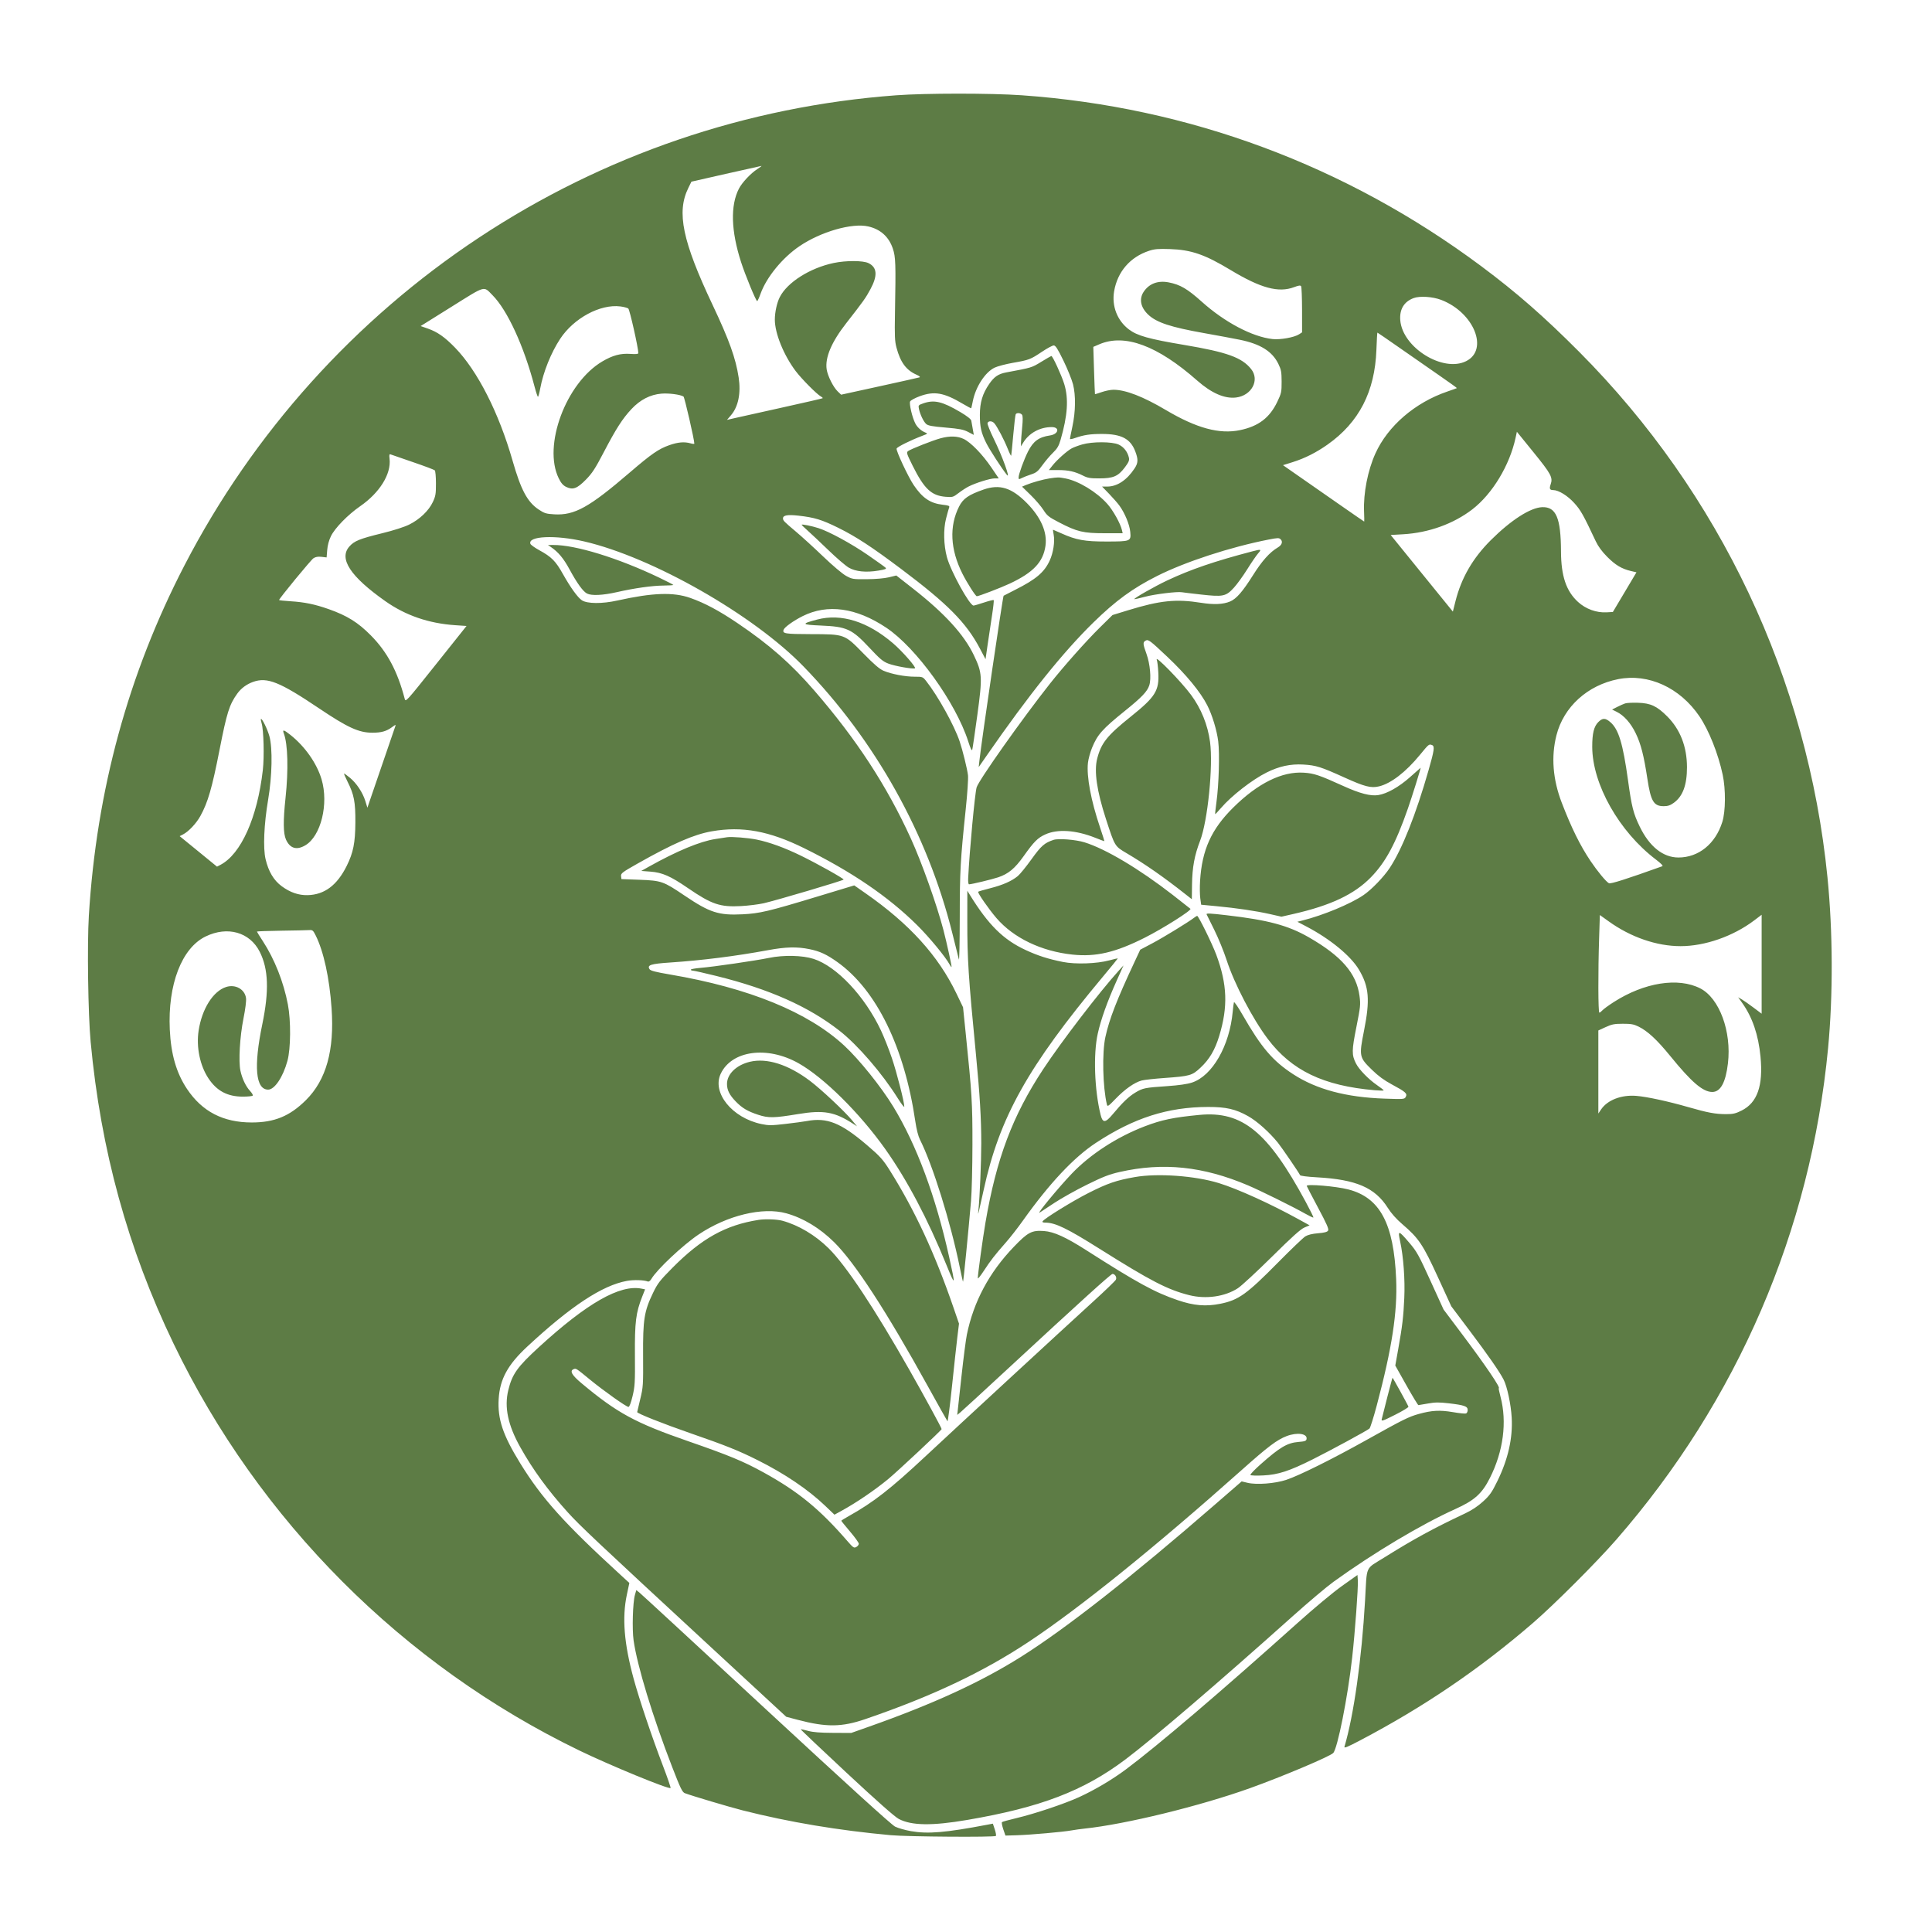 <svg xmlns="http://www.w3.org/2000/svg" xmlns:xlink="http://www.w3.org/1999/xlink" width="500" zoomAndPan="magnify" viewBox="0 0 375 375" height="500" preserveAspectRatio="xMidYMid meet" version="1.0"><path fill="#5d7c45" d="M 173.938 18.496 C 144.938 20.645 117.172 30.113 93 46.102 C 68.848 62.074 49.113 84.031 35.812 109.727 C 24.902 130.801 18.734 153.391 17.246 177.723 C 16.902 183.344 17.094 196.852 17.594 202.215 C 19.547 223.211 24.824 242.395 33.711 260.844 C 50.258 295.184 78.215 323.207 112.469 339.781 C 118.48 342.691 129.848 347.363 130.156 347.051 C 130.227 346.984 129.551 345.023 128.66 342.695 C 126.52 337.098 124.098 329.895 122.988 325.836 C 121.129 319.008 120.723 313.988 121.672 309.531 L 122.156 307.25 L 120.375 305.617 C 109.496 295.648 105.199 290.867 100.984 284.035 C 97.605 278.559 96.555 275.43 96.793 271.547 C 97.023 267.688 98.555 264.887 102.355 261.359 C 110.805 253.508 116.906 249.488 121.684 248.621 C 123 248.383 124.957 248.438 125.738 248.738 C 125.938 248.816 126.207 248.617 126.441 248.223 C 127.527 246.387 132.543 241.672 135.59 239.621 C 141.121 235.902 148.031 234.23 152.621 235.504 C 155.895 236.41 159.125 238.359 161.914 241.117 C 165.918 245.078 172.027 254.465 180.082 269.043 C 182.102 272.695 183.82 275.766 183.902 275.863 C 183.984 275.961 184.379 272.902 184.781 269.07 C 185.18 265.238 185.652 260.934 185.824 259.508 L 186.141 256.914 L 185.047 253.734 C 181.449 243.277 177.59 234.965 172.75 227.234 C 171.395 225.066 170.812 224.422 168.242 222.23 C 163.188 217.918 160.504 216.852 156.586 217.598 C 155.969 217.711 154.098 217.965 152.422 218.156 C 149.723 218.469 149.191 218.469 147.789 218.176 C 142.098 216.984 138.148 212.094 139.895 208.406 C 142.031 203.895 148.902 202.961 154.965 206.359 C 159.863 209.102 166.863 216.027 171.836 223.043 C 176.09 229.051 180.078 236.605 183.723 245.574 C 185.445 249.809 185.492 249.66 184.23 243.98 C 181.609 232.188 177.918 222.254 173.406 214.832 C 171.055 210.973 166.801 205.672 163.887 202.969 C 156.852 196.449 145.332 191.746 130.039 189.148 C 127.242 188.672 126.27 188.422 126.082 188.125 C 125.566 187.309 126.277 187.078 130.113 186.82 C 136.301 186.406 142.734 185.594 149.016 184.438 C 152.535 183.785 154.695 183.734 157.137 184.234 C 159.156 184.648 160.457 185.254 162.547 186.746 C 170.121 192.148 175.555 203.266 177.668 217.691 C 177.891 219.207 178.234 220.551 178.562 221.199 C 181.031 226.086 184.512 237.238 186.285 245.941 C 186.594 247.461 186.879 248.742 186.922 248.781 C 186.996 248.855 187.973 238.977 188.473 233.121 C 188.621 231.375 188.746 226.434 188.75 222.141 C 188.762 214.102 188.648 212.262 187.426 200.391 L 186.926 195.508 L 185.645 192.84 C 182.105 185.484 176.52 179.324 167.996 173.383 L 165.809 171.855 L 158.637 174.027 C 149.145 176.902 147.477 177.297 144.129 177.465 C 139.492 177.699 137.773 177.145 132.848 173.816 C 128.75 171.051 128.395 170.926 124.129 170.762 L 120.621 170.633 L 120.551 170.051 C 120.492 169.52 120.766 169.309 123.723 167.637 C 130.668 163.711 134.691 161.961 138.168 161.355 C 144.055 160.328 149.281 161.281 156.055 164.621 C 165.309 169.188 172.406 174.02 178.016 179.574 C 180.355 181.891 183.559 185.773 184.336 187.234 C 184.492 187.527 184.652 187.73 184.695 187.688 C 184.777 187.605 183.754 182.953 183.121 180.52 C 181.848 175.637 178.895 167.34 176.777 162.707 C 172.102 152.473 166.25 143.512 158.082 134.066 C 153.555 128.832 149.34 125.129 143.148 120.949 C 139.559 118.523 136.777 117.039 133.977 116.055 C 130.691 114.898 126.66 115.043 119.828 116.562 C 116.875 117.219 113.988 117.199 112.945 116.516 C 112.137 115.984 110.742 114.055 109.266 111.426 C 107.848 108.895 107.062 108.102 104.68 106.797 C 103.809 106.32 103.035 105.766 102.957 105.566 C 102.371 104.039 107.805 103.793 113.398 105.094 C 126.664 108.176 146.242 119.336 155.957 129.352 C 169.898 143.727 180.035 161.875 184.824 181.047 C 185.445 183.535 186.027 185.863 186.117 186.219 C 186.207 186.574 186.281 182.906 186.289 178.07 C 186.297 169.047 186.41 166.961 187.438 157.16 C 187.77 154.004 187.961 151.125 187.887 150.48 C 187.738 149.234 186.859 145.672 186.27 143.91 C 185.23 140.812 182.062 135.094 179.777 132.199 C 179.117 131.363 179.082 131.348 177.531 131.348 C 175.688 131.348 173.016 130.84 171.5 130.195 C 170.719 129.867 169.664 128.961 167.602 126.855 C 163.879 123.055 164.016 123.105 157.359 123.086 C 152.359 123.074 151.812 122.984 152.105 122.219 C 152.301 121.711 154.043 120.469 155.77 119.602 C 160.613 117.168 166.195 117.938 172.035 121.844 C 177.844 125.723 185.535 136.402 187.934 143.914 C 188.391 145.336 188.625 145.816 188.719 145.5 C 188.789 145.25 189.234 142.219 189.703 138.762 C 190.711 131.352 190.668 130.625 189.023 127.172 C 187.109 123.16 183.344 119.039 177.184 114.219 L 173.973 111.703 L 172.539 112.051 C 171.684 112.262 169.973 112.41 168.277 112.422 C 165.539 112.445 165.41 112.422 164.211 111.766 C 163.508 111.379 161.609 109.773 159.793 108.031 C 158.039 106.348 155.641 104.16 154.461 103.168 C 152.176 101.242 151.984 101.051 151.98 100.621 C 151.973 100.008 152.855 99.852 154.984 100.09 C 158.109 100.441 159.496 100.863 162.734 102.461 C 166.137 104.141 169.23 106.164 174.957 110.469 C 183.941 117.215 187.547 120.859 190.191 125.863 L 191.293 127.953 L 191.691 125.18 C 191.91 123.656 192.293 121.098 192.543 119.5 C 192.793 117.902 192.941 116.543 192.879 116.477 C 192.812 116.414 191.965 116.625 190.988 116.949 C 190.016 117.273 189.105 117.539 188.965 117.539 C 188.195 117.539 184.539 110.891 183.797 108.145 C 183.16 105.785 183.09 102.758 183.625 100.668 C 183.879 99.676 184.152 98.695 184.234 98.496 C 184.355 98.191 184.141 98.102 182.969 97.969 C 180.562 97.695 179.035 96.66 177.34 94.141 C 176.258 92.527 173.883 87.449 174.031 87.062 C 174.156 86.738 176.758 85.445 179.016 84.59 C 180.117 84.172 180.125 84.16 179.547 83.926 C 178.781 83.613 178.043 82.934 177.66 82.191 C 177.066 81.047 176.43 78.336 176.656 77.918 C 176.773 77.699 177.59 77.254 178.473 76.926 C 181.328 75.867 183.199 76.191 186.863 78.367 C 187.742 78.891 188.488 79.281 188.516 79.238 C 188.543 79.195 188.684 78.566 188.828 77.844 C 189.383 75.07 191.219 72.246 193.047 71.363 C 193.613 71.09 195.227 70.664 196.629 70.418 C 199.75 69.875 200.008 69.777 202.27 68.262 C 203.266 67.594 204.281 67.051 204.531 67.051 C 204.883 67.051 205.293 67.691 206.418 70.008 C 207.211 71.633 208.043 73.699 208.273 74.594 C 208.82 76.758 208.777 79.863 208.156 82.766 C 207.891 84 207.676 85.09 207.676 85.188 C 207.676 85.289 208.105 85.215 208.637 85.027 C 210.375 84.414 211.605 84.227 213.914 84.23 C 217.664 84.234 219.426 85.16 220.359 87.621 C 220.953 89.18 220.922 89.863 220.207 90.941 C 218.711 93.199 216.844 94.438 214.926 94.441 L 213.914 94.445 L 215.281 95.859 C 216.031 96.637 216.926 97.656 217.266 98.125 C 218.328 99.578 219.254 101.828 219.383 103.25 C 219.551 105.07 219.461 105.105 214.746 105.109 C 210.531 105.113 208.867 104.809 206.012 103.523 C 205.16 103.137 204.434 102.82 204.398 102.82 C 204.363 102.82 204.418 103.266 204.52 103.809 C 204.77 105.137 204.438 107.305 203.754 108.789 C 202.707 111.078 201.074 112.461 197.031 114.488 C 195.852 115.078 194.848 115.594 194.801 115.633 C 194.641 115.766 190.57 143.477 190.117 147.539 L 189.965 148.895 L 191.535 146.633 C 199.699 134.855 206.293 126.633 212.238 120.812 C 216.555 116.59 219.855 114.18 224.602 111.793 C 230.082 109.035 238.816 106.184 246.234 104.73 C 248.031 104.379 248.266 104.375 248.578 104.688 C 249.043 105.152 248.809 105.805 248.004 106.277 C 246.449 107.195 244.961 108.859 243.215 111.633 C 241.184 114.855 239.977 116.242 238.746 116.754 C 237.406 117.316 235.598 117.395 233.117 117 C 228.281 116.227 225.18 116.543 218.996 118.441 L 215.938 119.379 L 213.484 121.797 C 210.816 124.43 206.488 129.297 203.789 132.707 C 198.375 139.555 189.926 151.508 189.559 152.84 C 189.207 154.133 188.184 165.133 187.922 170.461 C 187.887 171.145 187.961 171.648 188.09 171.645 C 188.633 171.633 192.512 170.699 193.75 170.285 C 195.73 169.617 196.977 168.582 198.68 166.191 C 200.699 163.352 201.41 162.637 202.883 161.965 C 205.258 160.875 208.809 161.109 212.57 162.605 C 213.496 162.973 214.293 163.273 214.34 163.273 C 214.387 163.273 214.023 162.09 213.531 160.641 C 211.762 155.438 210.871 150.695 211.172 148.043 C 211.254 147.324 211.609 146.02 211.965 145.148 C 213.008 142.59 213.953 141.523 218.324 137.996 C 221.605 135.352 222.68 134.23 223.07 133.039 C 223.496 131.762 223.234 128.852 222.527 126.906 C 221.82 124.977 221.801 124.645 222.379 124.336 C 222.887 124.066 223.223 124.316 226.578 127.484 C 230.23 130.93 232.996 134.289 234.328 136.898 C 235.289 138.773 236.188 141.734 236.457 143.902 C 236.754 146.293 236.578 152.289 236.113 155.688 C 235.945 156.934 235.832 157.984 235.863 158.02 C 235.895 158.059 236.402 157.523 236.992 156.836 C 239 154.484 243.066 151.32 245.867 149.934 C 248.293 148.727 250.488 148.254 252.957 148.398 C 255.438 148.543 256.375 148.84 260.957 150.914 C 264.895 152.699 266.105 153.008 267.672 152.633 C 269.988 152.078 272.871 149.855 275.613 146.512 C 277.34 144.41 277.363 144.391 277.953 144.617 C 278.504 144.828 278.398 145.605 277.289 149.477 C 274.812 158.133 272.156 164.816 269.738 168.477 C 268.578 170.23 266.215 172.68 264.648 173.742 C 262.113 175.465 256.84 177.656 252.785 178.672 L 251.82 178.914 L 253.578 179.836 C 258.184 182.25 262.18 185.535 263.77 188.211 C 265.738 191.527 265.949 194.059 264.754 200.062 C 263.77 205.016 263.816 205.234 266.293 207.648 C 267.523 208.852 268.652 209.68 270.141 210.48 C 272.828 211.922 273.203 212.254 272.859 212.895 C 272.605 213.363 272.512 213.375 268.723 213.242 C 261.27 212.984 255.52 211.445 250.996 208.5 C 247.027 205.918 244.82 203.324 241.191 196.996 C 240.32 195.473 239.562 194.367 239.508 194.543 C 239.453 194.715 239.348 195.52 239.273 196.328 C 238.672 202.984 235.32 208.824 231.363 210.125 C 230.449 210.426 228.812 210.66 226.578 210.816 C 222.172 211.117 221.828 211.188 220.352 212.078 C 219.074 212.848 217.863 214.012 215.941 216.32 C 214.547 217.988 214.023 218.004 213.625 216.379 C 212.43 211.539 212.188 204.602 213.074 200.629 C 213.695 197.844 214.914 194.43 216.754 190.328 L 218.074 187.387 L 217.148 188.406 C 213.398 192.547 206.016 202.18 202.48 207.539 C 196.527 216.57 193.406 224.863 191.277 237.309 C 190.742 240.441 189.789 247.363 189.789 248.109 C 189.789 248.301 190.312 247.656 190.953 246.676 C 192.273 244.652 193.109 243.578 195.242 241.156 C 196.066 240.223 197.539 238.34 198.512 236.969 C 203.672 229.715 208.395 224.68 212.676 221.855 C 220.051 216.988 226.66 214.871 234.504 214.859 C 237.977 214.852 239.824 215.277 242.246 216.637 C 243.984 217.613 246.34 219.711 248.039 221.801 C 248.746 222.668 252.227 227.762 252.336 228.09 C 252.387 228.238 253.66 228.406 255.621 228.516 C 263.223 228.938 266.883 230.516 269.367 234.441 C 270.055 235.527 271.02 236.609 272.195 237.617 C 275.375 240.34 276.191 241.555 279.094 247.887 L 281.695 253.555 L 285.168 258.168 C 288.855 263.066 291.074 266.254 291.859 267.801 C 292.539 269.133 293.273 272.582 293.418 275.141 C 293.648 279.133 292.723 283.234 290.629 287.504 C 289.566 289.676 289.172 290.238 287.871 291.43 C 286.859 292.355 285.715 293.117 284.43 293.727 C 278.266 296.629 274.359 298.758 268.648 302.332 C 264.898 304.676 265.355 303.645 264.957 310.664 C 264.312 321.992 262.773 332.906 260.957 339.051 C 260.859 339.375 261.57 339.086 263.969 337.824 C 276.391 331.297 287.18 323.969 297.559 315.004 C 301.715 311.41 309.938 303.188 313.746 298.816 C 337.254 271.828 351.449 238.871 354.828 203.461 C 355.809 193.172 355.766 180.859 354.711 170.293 C 350.863 131.738 333.855 95.75 306.5 68.273 C 299.688 61.434 294.336 56.754 287.484 51.648 C 261.262 32.121 230.766 20.781 198.332 18.492 C 192.352 18.07 179.645 18.074 173.938 18.496 M 140.883 33.746 L 134.203 35.262 L 133.598 36.496 C 131.289 41.188 132.457 46.805 138.34 59.238 C 141.535 65.996 142.809 69.547 143.375 73.277 C 143.836 76.309 143.301 78.938 141.895 80.582 L 141.109 81.5 L 142.41 81.199 C 143.129 81.035 147.281 80.109 151.637 79.145 C 155.996 78.18 159.613 77.352 159.672 77.297 C 159.734 77.246 159.582 77.094 159.332 76.957 C 158.539 76.52 155.594 73.551 154.445 72.031 C 152.117 68.945 150.395 64.699 150.395 62.043 C 150.395 60.609 150.797 58.77 151.348 57.68 C 152.801 54.809 157.184 52.027 161.793 51.051 C 164.199 50.543 167.5 50.551 168.57 51.07 C 170.258 51.891 170.379 53.488 168.957 56.121 C 168.031 57.844 167.613 58.43 164.25 62.738 C 161.387 66.398 160.113 69.41 160.457 71.699 C 160.648 72.969 161.738 75.148 162.594 75.969 L 163.262 76.609 L 170.695 74.984 C 174.781 74.09 178.277 73.309 178.461 73.25 C 178.676 73.176 178.469 72.988 177.883 72.727 C 175.879 71.832 174.781 70.344 174.012 67.492 C 173.676 66.242 173.633 65.258 173.715 60.711 C 173.887 51.09 173.848 49.898 173.297 48.25 C 172.531 45.965 170.906 44.496 168.535 43.953 C 165.391 43.227 159.32 44.973 155.172 47.789 C 151.871 50.027 148.777 53.809 147.633 56.992 C 147.348 57.793 147.047 58.445 146.965 58.445 C 146.734 58.445 144.648 53.387 143.832 50.848 C 141.891 44.816 141.746 39.902 143.414 36.637 C 144.012 35.457 145.727 33.629 146.984 32.828 C 147.539 32.473 147.895 32.195 147.777 32.207 C 147.66 32.219 144.559 32.914 140.883 33.746 M 223.023 48.684 C 219.348 49.895 216.891 52.75 216.246 56.559 C 215.766 59.414 216.855 62.219 219.109 63.934 C 220.727 65.164 222.98 65.797 229.797 66.941 C 238.168 68.348 241.047 69.383 242.844 71.633 C 244.555 73.773 242.941 76.797 239.898 77.16 C 237.688 77.418 235.141 76.305 232.379 73.871 C 224.668 67.07 218.301 64.711 213.383 66.824 L 212.211 67.328 L 212.352 71.887 C 212.43 74.395 212.512 76.469 212.531 76.5 C 212.555 76.527 213.148 76.352 213.855 76.102 C 214.559 75.855 215.578 75.652 216.121 75.652 C 218.473 75.652 221.883 76.973 226.312 79.598 C 232.262 83.121 236.707 84.324 240.691 83.488 C 244.281 82.738 246.441 81.094 247.93 77.973 C 248.715 76.328 248.766 76.09 248.762 74.07 C 248.754 72.191 248.676 71.754 248.133 70.637 C 246.945 68.195 244.641 66.758 240.617 65.941 C 239.371 65.688 236.262 65.109 233.711 64.656 C 227.223 63.504 224.496 62.602 222.879 61.082 C 221.379 59.668 221.055 58.02 222 56.617 C 223.059 55.043 224.754 54.41 226.836 54.809 C 229.066 55.238 230.473 56.059 233.25 58.551 C 237.703 62.547 243.066 65.379 247.004 65.812 C 248.504 65.977 251.234 65.488 252.148 64.887 L 252.73 64.508 L 252.727 60.176 C 252.723 57.793 252.641 55.719 252.547 55.562 C 252.41 55.352 252.094 55.391 251.188 55.734 C 248.188 56.871 244.723 55.945 238.918 52.445 C 233.82 49.375 231.242 48.484 227.031 48.344 C 224.809 48.273 224.082 48.332 223.023 48.684 M 87.66 59.531 L 81.645 63.289 L 83.043 63.777 C 84.91 64.43 86.32 65.418 88.328 67.484 C 92.68 71.965 96.824 80.105 99.484 89.398 C 101.113 95.102 102.367 97.445 104.57 98.906 C 105.668 99.637 106.008 99.738 107.59 99.832 C 111.52 100.059 114.348 98.492 122.254 91.699 C 126.473 88.078 127.828 87.141 129.926 86.402 C 131.586 85.816 132.84 85.711 134.035 86.051 C 134.441 86.168 134.77 86.195 134.77 86.109 C 134.766 85.32 132.875 77.102 132.668 76.969 C 132.047 76.578 129.805 76.285 128.371 76.406 C 126.211 76.586 124.262 77.59 122.578 79.387 C 120.82 81.266 119.594 83.176 117.195 87.766 C 115.523 90.969 114.938 91.863 113.715 93.105 C 112.004 94.844 111.188 95.141 109.887 94.504 C 109.293 94.215 108.906 93.77 108.457 92.859 C 105.32 86.512 109.859 74.312 116.906 70.156 C 118.918 68.969 120.457 68.555 122.359 68.691 C 123.41 68.766 123.902 68.719 123.902 68.547 C 123.906 67.562 122.227 60.098 121.953 59.887 C 121.77 59.746 121.074 59.559 120.406 59.477 C 116.504 58.988 111.379 61.75 108.734 65.758 C 106.953 68.461 105.449 72.207 104.855 75.406 C 104.695 76.289 104.496 77.012 104.418 77.012 C 104.34 77.012 104.039 76.121 103.754 75.031 C 101.688 67.164 98.48 60.191 95.59 57.289 C 93.805 55.488 94.395 55.324 87.66 59.531 M 274.383 57.859 C 272.512 58.555 271.617 60.051 271.793 62.18 C 272.234 67.473 280.078 72.344 284.566 70.105 C 289.031 67.883 286.086 60.637 279.727 58.207 C 278.086 57.578 275.57 57.414 274.383 57.859 M 267.16 67.898 C 266.863 76.016 263.789 81.977 257.68 86.289 C 255.488 87.84 253.277 88.949 250.934 89.691 L 249.027 90.289 L 252.406 92.645 C 254.266 93.938 257.801 96.398 260.262 98.117 C 262.727 99.832 264.762 101.238 264.793 101.238 C 264.82 101.238 264.805 100.348 264.762 99.262 C 264.613 95.73 265.488 91.277 266.965 88.02 C 269.383 82.68 274.66 78.137 280.918 76 C 281.914 75.66 282.754 75.355 282.785 75.328 C 282.816 75.301 281.238 74.168 279.277 72.812 C 276.703 71.031 274.133 69.246 271.57 67.453 C 269.293 65.863 267.395 64.559 267.355 64.559 C 267.312 64.559 267.227 66.062 267.16 67.898 M 202.098 70.234 C 200.23 71.375 200.293 71.355 195.328 72.281 C 193.77 72.574 192.98 73.109 191.992 74.543 C 190.711 76.406 190.195 78.113 190.191 80.52 C 190.188 82.836 190.449 84.012 191.41 85.953 C 192.059 87.262 194.484 91.008 195.445 92.18 C 196.203 93.109 194.512 88.453 192.914 85.223 C 192.164 83.699 191.605 82.301 191.68 82.109 C 191.855 81.648 192.582 81.676 193.004 82.164 C 193.559 82.801 194.91 85.375 195.586 87.074 C 195.93 87.941 196.238 88.551 196.273 88.434 C 196.309 88.316 196.488 86.512 196.672 84.422 C 196.859 82.336 197.074 80.527 197.148 80.402 C 197.348 80.082 198.066 80.129 198.359 80.484 C 198.543 80.703 198.551 81.426 198.395 83.031 C 198.273 84.266 198.176 85.582 198.172 85.953 L 198.168 86.633 L 198.594 85.934 C 199.742 84.047 201.84 82.898 204.129 82.898 C 205.762 82.898 205.48 84.27 203.801 84.52 C 201.625 84.844 200.555 85.629 199.531 87.652 C 198.754 89.191 197.711 92.055 197.711 92.652 C 197.711 93.062 197.758 93.074 198.336 92.785 C 198.676 92.609 199.488 92.297 200.137 92.082 C 201.148 91.754 201.457 91.5 202.324 90.297 C 202.879 89.527 203.801 88.441 204.375 87.883 C 205.207 87.078 205.512 86.562 205.852 85.391 C 207.23 80.641 207.445 77.391 206.566 74.531 C 206.051 72.855 204.312 69.078 204.066 69.098 C 203.996 69.105 203.109 69.617 202.098 70.234 M 179.191 78.297 C 178.262 78.625 178.223 78.676 178.363 79.355 C 178.594 80.453 179.258 81.836 179.773 82.297 C 180.145 82.621 180.938 82.77 183.527 82.988 C 186.25 83.223 187 83.367 187.914 83.84 L 189.016 84.414 L 188.812 83.258 L 188.527 81.652 C 188.477 81.359 187.727 80.77 186.414 79.992 C 182.91 77.918 181.316 77.547 179.191 78.297 M 294.176 84.965 C 293.027 90.316 289.672 95.867 285.773 98.871 C 282.117 101.68 277.316 103.41 272.367 103.699 L 269.93 103.84 L 275.965 111.277 L 282 118.711 L 282.508 116.695 C 283.66 112.141 285.863 108.34 289.375 104.836 C 293.289 100.938 297.074 98.512 299.355 98.441 C 302.039 98.359 302.961 100.535 302.988 107.012 C 303.008 111.809 303.992 114.734 306.297 116.84 C 307.797 118.211 309.875 118.965 311.844 118.852 L 313.055 118.785 L 315.348 114.934 L 317.637 111.086 L 316.555 110.832 C 314.762 110.406 313.555 109.684 311.961 108.082 C 310.953 107.07 310.211 106.066 309.75 105.086 C 307.301 99.883 306.816 99.02 305.562 97.637 C 304.254 96.195 302.527 95.133 301.477 95.125 C 300.805 95.125 300.688 94.855 300.98 94.012 C 301.441 92.688 301.086 92.02 297.684 87.824 L 294.426 83.809 Z M 182.562 85.07 C 181.078 85.469 176.812 87.148 176.266 87.551 C 175.902 87.816 175.969 88.031 177.148 90.406 C 179.379 94.879 180.781 96.203 183.531 96.426 C 184.902 96.535 185 96.508 186.047 95.707 C 186.648 95.246 187.523 94.676 187.992 94.438 C 189.367 93.734 192.176 92.859 193.051 92.859 L 193.859 92.859 L 192.445 90.77 C 190.727 88.223 188.449 85.871 187.055 85.203 C 185.848 84.625 184.371 84.582 182.562 85.07 M 210.051 86.27 C 209.305 86.484 208.387 86.828 208.012 87.031 C 207.105 87.52 205.156 89.258 204.289 90.355 L 203.59 91.238 L 205.371 91.238 C 207.375 91.238 208.641 91.523 210.211 92.316 C 211.113 92.777 211.609 92.859 213.383 92.855 C 216.094 92.848 217.02 92.453 218.312 90.742 C 219.082 89.719 219.234 89.363 219.121 88.84 C 218.871 87.703 218.113 86.738 217.121 86.285 C 215.844 85.707 212.023 85.695 210.051 86.27 M 75.617 89.078 C 75.945 92.008 73.695 95.637 69.918 98.25 C 67.531 99.902 65.012 102.48 64.238 104.059 C 63.852 104.852 63.582 105.84 63.512 106.754 L 63.395 108.195 L 62.41 108.082 C 61.719 108.004 61.25 108.086 60.844 108.352 C 60.352 108.672 54.168 116.191 54.168 116.469 C 54.168 116.52 55.164 116.625 56.375 116.703 C 59.086 116.867 61.129 117.289 63.793 118.23 C 67.371 119.492 69.477 120.801 71.961 123.309 C 75.141 126.512 77.148 130.262 78.543 135.594 C 78.734 136.328 78.738 136.324 84.645 128.914 L 90.555 121.5 L 88.32 121.348 C 83.18 120.992 78.727 119.457 74.789 116.684 C 68.016 111.91 65.73 108.445 67.801 106.086 C 68.758 104.996 69.812 104.57 74.188 103.5 C 76.418 102.953 78.445 102.301 79.426 101.82 C 81.453 100.816 83.219 99.133 84.012 97.445 C 84.551 96.297 84.621 95.871 84.617 93.832 C 84.617 92.559 84.516 91.418 84.391 91.293 C 84.266 91.168 82.383 90.457 80.203 89.715 C 78.027 88.973 76.078 88.297 75.875 88.219 C 75.559 88.098 75.52 88.219 75.617 89.078 M 203.711 92.859 C 202.453 93.051 200.309 93.648 199.141 94.137 L 198.375 94.457 L 200.055 96.094 C 200.977 96.992 202.09 98.293 202.527 98.98 C 203.238 100.098 203.559 100.355 205.555 101.391 C 209.062 103.215 210.258 103.5 214.402 103.5 L 217.91 103.5 L 217.766 102.879 C 217.469 101.602 216.039 99.047 214.93 97.805 C 212.844 95.469 209.352 93.352 206.793 92.863 C 205.461 92.613 205.363 92.613 203.711 92.859 M 190.918 95.02 C 188.008 96.031 186.93 96.777 186.156 98.316 C 184.223 102.141 184.441 106.633 186.785 111.312 C 187.695 113.129 189.352 115.727 189.598 115.727 C 189.984 115.727 194.25 114.09 195.996 113.273 C 200.555 111.133 202.48 109.102 202.926 105.945 C 203.301 103.301 202.039 100.406 199.309 97.641 C 196.355 94.656 194.047 93.934 190.918 95.02 M 155.602 101.855 C 155.602 101.914 156.137 102.434 156.789 103.012 C 157.441 103.59 159.25 105.293 160.809 106.797 C 162.363 108.301 164.129 109.816 164.73 110.168 C 166.066 110.953 168.105 111.156 170.527 110.75 C 171.898 110.516 172.125 110.422 171.867 110.172 C 171.699 110.008 170.152 108.902 168.43 107.715 C 165.266 105.531 160.957 103.184 158.883 102.516 C 157.594 102.098 155.602 101.695 155.602 101.855 M 106.922 106.172 C 108.367 107.156 109.383 108.371 110.543 110.512 C 112.008 113.215 113.172 114.82 113.949 115.211 C 114.824 115.656 117.012 115.551 119.719 114.938 C 123.176 114.152 126.574 113.676 128.805 113.656 C 129.844 113.648 130.695 113.594 130.695 113.535 C 130.695 113.48 129.445 112.836 127.922 112.105 C 119.957 108.297 111.68 105.75 107.375 105.781 L 106.355 105.789 Z M 242.992 107.039 C 235.754 108.934 231.074 110.535 226.527 112.68 C 224.109 113.82 220.02 116.148 220.168 116.297 C 220.207 116.336 221.156 116.121 222.273 115.824 C 224.141 115.324 228.531 114.789 229.391 114.953 C 229.586 114.992 231.277 115.191 233.145 115.402 C 237.414 115.879 237.949 115.766 239.508 114.062 C 240.117 113.398 241.273 111.797 242.082 110.508 C 242.887 109.215 243.84 107.824 244.199 107.414 C 244.922 106.59 244.824 106.559 242.992 107.039 M 158.609 120.254 C 155.434 121.086 155.539 121.258 159.336 121.418 C 164.359 121.629 165.352 122.086 168.77 125.742 C 170.805 127.922 171.379 128.402 172.43 128.805 C 173.695 129.289 177.074 129.891 177.586 129.719 C 177.938 129.602 175.156 126.422 173.348 124.871 C 168.395 120.625 163.289 119.027 158.609 120.254 M 224.531 128.066 C 224.633 128.316 224.766 129.398 224.824 130.477 C 225.023 134.062 224.289 135.242 219.465 139.109 C 214.891 142.777 213.738 144.219 212.961 147.258 C 212.336 149.703 212.891 153.52 214.668 158.984 C 216.41 164.332 216.348 164.234 218.707 165.625 C 222.289 167.742 225.809 170.191 229.977 173.473 L 231.332 174.539 L 231.371 171.68 C 231.418 168.348 231.848 166.02 232.938 163.191 C 234.422 159.34 235.496 148.672 234.867 143.996 C 234.426 140.703 233.137 137.516 231.168 134.859 C 229.258 132.281 224.094 126.992 224.531 128.066 M 314.102 131.82 C 308.137 132.992 303.508 137.195 302.105 142.715 C 301.051 146.863 301.398 151.289 303.133 155.801 C 305.004 160.672 306.699 164.109 308.703 167.094 C 310.047 169.094 311.727 171.133 312.285 171.43 C 312.621 171.609 315.625 170.656 322.66 168.133 C 322.855 168.062 322.402 167.59 321.445 166.863 C 314.277 161.438 309.062 152.215 309.051 144.945 C 309.047 142.344 309.379 141.004 310.238 140.145 C 311.062 139.32 311.613 139.332 312.598 140.195 C 314.18 141.586 315.012 144.34 315.996 151.449 C 316.707 156.609 317.031 157.887 318.27 160.441 C 320.156 164.332 322.801 166.441 325.789 166.441 C 329.699 166.441 332.969 163.793 334.297 159.547 C 334.949 157.465 334.98 153.23 334.371 150.367 C 333.5 146.289 331.688 141.734 329.863 139.047 C 326.078 133.469 319.973 130.672 314.102 131.82 M 49.125 132.355 C 47.871 132.801 46.785 133.605 46.051 134.633 C 44.516 136.77 44.031 138.305 42.621 145.5 C 41.156 152.977 40.352 155.754 38.883 158.406 C 38.082 159.848 36.594 161.422 35.52 161.965 L 34.871 162.297 L 38.496 165.254 L 42.121 168.215 L 42.766 167.879 C 46.777 165.801 49.961 158.688 51.016 149.461 C 51.309 146.887 51.18 141.723 50.789 140.422 C 50.66 139.992 50.594 139.602 50.645 139.555 C 50.844 139.355 51.914 141.531 52.293 142.902 C 52.93 145.234 52.824 150.629 52.043 155.234 C 51.238 159.992 51.039 164.613 51.547 166.758 C 52.113 169.164 53.133 170.875 54.676 172.012 C 56.328 173.227 57.961 173.789 59.715 173.746 C 62.98 173.668 65.43 171.832 67.301 168.062 C 68.57 165.504 68.953 163.586 68.977 159.652 C 69.004 155.668 68.723 154.215 67.434 151.668 C 67.012 150.828 66.719 150.141 66.789 150.141 C 66.859 150.141 67.367 150.512 67.918 150.961 C 69.199 152.016 70.398 153.82 70.91 155.477 L 71.312 156.777 L 71.883 155.102 C 73.406 150.613 76.574 141.375 76.723 140.984 C 76.871 140.605 76.789 140.621 76.113 141.125 C 75.023 141.934 74.035 142.219 72.285 142.219 C 69.645 142.219 67.504 141.238 61.918 137.484 C 54.27 132.344 51.863 131.379 49.125 132.355 M 315.445 136.531 C 315.133 136.633 314.434 136.941 313.891 137.219 L 312.906 137.723 L 313.793 138.16 C 315.215 138.863 316.539 140.359 317.492 142.328 C 318.496 144.402 319.074 146.656 319.754 151.148 C 320.418 155.531 320.984 156.48 322.926 156.48 C 323.73 156.48 324.195 156.324 324.887 155.824 C 326.637 154.555 327.445 152.367 327.441 148.906 C 327.434 144.922 326.133 141.582 323.598 139.043 C 321.602 137.047 320.395 136.484 317.934 136.406 C 316.875 136.371 315.754 136.426 315.445 136.531 M 55.098 142.387 C 55.871 144.426 56.004 149.434 55.422 154.863 C 54.945 159.32 54.973 161.777 55.508 162.961 C 56.293 164.688 57.574 165.07 59.258 164.078 C 62.285 162.305 63.832 156.043 62.418 151.273 C 61.496 148.164 59.199 144.887 56.355 142.633 C 55.055 141.602 54.777 141.547 55.098 142.387 M 273.672 150.852 C 271.531 152.754 269.234 154.051 267.527 154.324 C 266.047 154.562 263.949 154.02 260.766 152.574 C 256.086 150.449 255.062 150.105 253.066 149.977 C 248.844 149.703 244.148 152.02 239.383 156.734 C 235.125 160.941 233.305 164.957 232.934 170.973 C 232.859 172.152 232.879 173.68 232.973 174.363 L 233.145 175.605 L 236.09 175.887 C 240.039 176.258 243.723 176.805 246.465 177.418 L 248.73 177.93 L 251.012 177.41 C 258.273 175.762 262.848 173.602 266.086 170.289 C 268.949 167.359 270.895 163.75 273.273 156.934 C 274.062 154.684 275.84 148.98 275.742 149.023 C 275.727 149.031 274.793 149.855 273.672 150.852 M 141.109 162.508 C 140.797 162.555 139.781 162.711 138.848 162.855 C 135.871 163.312 131.379 165.18 125.941 168.223 L 124.469 169.047 L 126.281 169.184 C 128.555 169.359 130.141 170.055 133.523 172.375 C 138.137 175.539 139.766 176.09 143.828 175.871 C 145.258 175.793 147.246 175.543 148.242 175.32 C 150.676 174.766 163.75 170.895 163.75 170.723 C 163.75 170.5 158.633 167.637 155.473 166.094 C 152.277 164.535 149.348 163.469 146.863 162.961 C 145.16 162.617 142.016 162.367 141.109 162.508 M 204.504 163.016 C 202.727 163.605 202.094 164.16 200.219 166.77 C 199.18 168.219 197.98 169.691 197.551 170.047 C 196.359 171.027 194.637 171.785 192.195 172.406 C 190.977 172.715 189.926 173.02 189.863 173.086 C 189.691 173.258 191.902 176.445 193.406 178.195 C 196.73 182.055 202.125 184.648 208.16 185.285 C 212.707 185.766 216.504 184.879 222.203 182.004 C 225.758 180.211 231.355 176.668 231.062 176.398 C 230.965 176.305 229.41 175.086 227.617 173.691 C 221.121 168.648 214.602 164.766 210.504 163.496 C 208.812 162.969 205.453 162.703 204.504 163.016 M 187.754 178.672 C 187.75 186.27 187.953 189.438 189.445 204.82 C 190.184 212.418 190.465 217.16 190.465 221.914 C 190.461 225.559 190.172 232.379 189.918 234.816 C 189.82 235.77 189.824 235.785 190.016 235.043 C 190.125 234.609 190.539 232.773 190.93 230.969 C 193.988 216.887 199.492 207.043 214.066 189.582 C 215.656 187.68 216.957 186.086 216.957 186.039 C 216.957 185.996 216.219 186.16 215.316 186.406 C 212.898 187.059 208.75 187.203 206.316 186.715 C 203.434 186.137 201.457 185.504 199.074 184.398 C 194.742 182.391 191.844 179.523 188.246 173.688 L 187.758 172.895 Z M 234.203 177.48 C 234.242 177.574 234.914 178.926 235.688 180.484 C 236.465 182.043 237.551 184.695 238.098 186.383 C 239.598 190.988 243.129 197.75 246.07 201.648 C 250.699 207.789 256.883 210.758 266.824 211.613 C 267.789 211.695 268.578 211.707 268.578 211.641 C 268.578 211.57 267.992 211.113 267.277 210.621 C 265.625 209.488 263.766 207.574 263.184 206.402 C 262.352 204.738 262.363 203.914 263.273 199.352 C 264.062 195.391 264.105 195 263.883 193.324 C 263.301 188.926 260.391 185.566 253.973 181.891 C 250.02 179.625 246.086 178.57 238.129 177.652 C 234.812 177.266 234.094 177.234 234.203 177.48 M 310.387 182.156 C 310.176 188.57 310.199 196.555 310.43 196.555 C 310.535 196.555 310.805 196.352 311.031 196.102 C 311.258 195.852 312.242 195.133 313.223 194.504 C 319.156 190.699 325.73 189.656 330.016 191.844 C 333.73 193.738 336.121 200.211 335.391 206.398 C 334.953 210.121 333.949 211.949 332.352 211.949 C 330.539 211.949 328.348 210.078 324.215 204.996 C 321.621 201.809 319.816 200.133 318.02 199.25 C 317.113 198.805 316.57 198.707 314.992 198.711 C 313.355 198.711 312.855 198.809 311.652 199.363 L 310.238 200.012 L 310.238 216.133 L 310.777 215.332 C 312.023 213.5 314.727 212.465 317.637 212.711 C 319.73 212.887 323.801 213.77 327.672 214.883 C 331.449 215.973 332.961 216.254 335.035 216.254 C 336.391 216.254 336.883 216.141 338.051 215.555 C 341.102 214.031 342.254 210.73 341.711 205.082 C 341.301 200.855 340.141 197.449 338.156 194.664 L 337.375 193.566 L 338.086 193.984 C 338.477 194.215 339.504 194.934 340.367 195.582 L 341.934 196.758 L 341.934 177.555 L 340.496 178.645 C 336.418 181.73 330.938 183.648 326.199 183.648 C 321.57 183.648 316.523 181.91 312.254 178.84 L 310.531 177.605 Z M 231.785 178.125 C 230.652 178.996 225.797 181.965 223.672 183.09 L 221.32 184.336 L 220.238 186.652 C 216.75 194.102 215.312 197.809 214.551 201.309 C 213.891 204.359 214.039 210.969 214.848 214.387 C 214.957 214.855 215.117 214.75 216.586 213.227 C 218.363 211.387 220.238 210.078 221.613 209.723 C 222.102 209.594 224.082 209.375 226.012 209.238 C 230.984 208.879 231.387 208.766 233.023 207.23 C 234.758 205.605 235.82 203.801 236.648 201.082 C 238.375 195.406 238.219 191.09 236.086 185.332 C 235.277 183.16 232.621 177.754 232.363 177.77 C 232.297 177.773 232.035 177.934 231.785 178.125 M 54.566 180.648 C 51.98 180.688 49.867 180.762 49.867 180.816 C 49.867 180.875 50.387 181.711 51.02 182.68 C 53.281 186.145 55.051 190.609 55.879 194.969 C 56.484 198.137 56.441 203.527 55.793 205.91 C 54.938 209.055 53.301 211.496 52.051 211.496 C 49.609 211.496 49.207 207.023 50.91 198.82 C 52.258 192.316 52.105 188.086 50.41 184.734 C 48.48 180.926 44.156 179.703 39.906 181.77 C 35.273 184.016 32.547 191.102 32.957 199.84 C 33.18 204.641 34.238 208.285 36.309 211.379 C 39.234 215.754 43.316 217.867 48.848 217.871 C 53.266 217.875 56.242 216.648 59.379 213.535 C 63.32 209.621 64.93 203.855 64.359 195.703 C 63.949 189.812 62.82 184.664 61.266 181.555 C 60.777 180.578 60.66 180.484 59.996 180.531 C 59.594 180.559 57.148 180.613 54.566 180.648 M 149.262 185.926 C 146.586 186.477 138.465 187.66 135.961 187.863 C 134.934 187.949 134.09 188.105 134.09 188.211 C 134.09 188.316 134.27 188.406 134.488 188.406 C 134.707 188.406 136.773 188.871 139.074 189.441 C 149.324 191.977 156.977 195.383 162.957 200.074 C 166.5 202.852 171.223 208.324 174.262 213.176 C 174.957 214.281 175.523 215.012 175.523 214.797 C 175.523 213.883 174.074 208.215 173.117 205.387 C 172.551 203.703 171.59 201.281 170.988 200 C 167.848 193.348 162.395 187.555 157.91 186.117 C 155.738 185.422 152.105 185.34 149.262 185.926 M 43.902 191.57 C 41.367 192.371 39.188 195.828 38.551 200.051 C 38.066 203.23 38.809 206.824 40.457 209.309 C 42.082 211.758 44.152 212.855 47.145 212.855 C 48.129 212.855 48.992 212.766 49.062 212.652 C 49.129 212.543 48.895 212.137 48.535 211.754 C 47.723 210.883 46.992 209.352 46.668 207.828 C 46.273 205.988 46.551 201.215 47.258 197.688 C 47.621 195.887 47.824 194.266 47.754 193.746 C 47.527 192.02 45.711 190.996 43.902 191.57 M 145.574 206.086 C 142.941 206.707 141.109 208.473 141.109 210.395 C 141.109 211.586 141.586 212.531 142.809 213.797 C 144.051 215.078 145.105 215.703 147.164 216.379 C 149.16 217.035 150.23 217.016 154.945 216.234 C 159.871 215.422 161.996 215.797 165.562 218.105 L 166.355 218.621 L 165.379 217.445 C 163.887 215.648 159.344 211.395 157.188 209.773 C 152.996 206.621 148.867 205.309 145.574 206.086 M 232.805 216.402 C 227.746 216.887 225.516 217.352 222.227 218.605 C 216.809 220.676 211.629 224.035 208.008 227.828 C 205.406 230.559 201.059 235.832 201.793 235.367 C 201.977 235.25 203.246 234.414 204.617 233.504 C 205.988 232.598 208.84 231 210.957 229.957 C 214.082 228.414 215.273 227.949 217.297 227.488 C 225.742 225.566 233.523 226.375 242.242 230.082 C 244.664 231.109 251.074 234.281 253.383 235.594 C 254.18 236.043 254.875 236.371 254.926 236.32 C 254.98 236.266 254.305 234.891 253.426 233.262 C 246.082 219.66 241.121 215.605 232.805 216.402 M 220.293 228.465 C 216.715 229.09 214.957 229.691 211.297 231.547 C 208.195 233.117 202.715 236.5 202.371 237.055 C 202.27 237.219 202.441 237.309 202.863 237.309 C 204.82 237.309 207.066 238.391 213.438 242.398 C 223.391 248.656 226.605 250.32 230.82 251.387 C 234.066 252.207 237.754 251.684 240.277 250.039 C 240.961 249.594 243.918 246.859 246.852 243.961 C 250.754 240.098 252.445 238.574 253.184 238.262 L 254.191 237.836 L 252.043 236.652 C 246.578 233.645 240.219 230.758 236.586 229.641 C 231.965 228.215 224.707 227.691 220.293 228.465 M 253.633 230.18 C 253.633 230.242 254.621 232.141 255.824 234.395 C 257.543 237.609 257.965 238.57 257.781 238.863 C 257.613 239.129 257.066 239.273 255.836 239.375 C 254.695 239.469 253.867 239.672 253.363 239.98 C 252.949 240.238 250.574 242.512 248.086 245.031 C 241.969 251.23 240.414 252.34 236.875 253.059 C 234.07 253.625 231.723 253.43 228.617 252.371 C 224.113 250.836 220.82 249.035 210.844 242.664 C 206.859 240.117 204.57 239.082 202.645 238.941 C 200.254 238.77 199.516 239.16 196.75 242.043 C 191.992 247.008 188.984 252.641 187.668 259.043 C 187.477 259.977 187.008 263.594 186.629 267.082 C 186.25 270.566 185.906 273.691 185.867 274.027 L 185.797 274.633 L 186.402 274.141 C 186.738 273.867 190.922 270.027 195.699 265.602 C 209.582 252.746 215.629 247.27 215.934 247.27 C 216.43 247.27 216.812 247.918 216.594 248.383 C 216.48 248.613 214.504 250.52 212.203 252.617 C 206.48 257.832 185.816 276.898 179.711 282.598 C 172.82 289.035 169.551 291.586 164.738 294.277 C 163.945 294.719 163.297 295.125 163.297 295.18 C 163.297 295.234 164.062 296.18 164.996 297.277 C 165.93 298.375 166.695 299.438 166.695 299.641 C 166.695 299.844 166.473 300.125 166.199 300.273 C 165.75 300.512 165.594 300.406 164.453 299.09 C 159.082 292.895 154.906 289.48 148.141 285.762 C 144.254 283.625 141.457 282.469 133.523 279.719 C 123.289 276.172 119.773 274.258 112.867 268.48 C 110.977 266.902 110.516 266.07 111.359 265.746 C 111.816 265.57 111.812 265.566 114.531 267.797 C 117.23 270.004 121.57 273.082 121.988 273.082 C 122.172 273.082 122.469 272.293 122.781 270.988 C 123.234 269.078 123.277 268.375 123.238 263 C 123.195 256.598 123.422 254.789 124.66 251.652 L 125.211 250.262 L 124.527 250.125 C 120.344 249.285 113.961 252.918 104.668 261.418 C 100.402 265.32 99.414 266.707 98.652 269.859 C 97.859 273.145 98.59 276.613 100.977 280.883 C 103.41 285.242 106.348 289.27 110.199 293.535 C 112.527 296.113 115.625 299.031 138.539 320.219 L 152.609 333.227 L 154.84 333.816 C 160.379 335.277 163.371 335.25 167.938 333.684 C 180.867 329.262 190.773 324.578 199.652 318.688 C 209.527 312.141 224.223 300.285 241.027 285.316 C 246.109 280.785 247.871 279.457 249.738 278.746 C 251.797 277.961 253.805 278.258 253.602 279.32 C 253.531 279.688 253.27 279.781 252.047 279.879 C 249.852 280.059 248.434 280.895 244.68 284.223 C 243.523 285.246 242.633 286.18 242.703 286.293 C 242.777 286.41 243.879 286.449 245.234 286.379 C 248.082 286.238 250.254 285.531 254.766 283.273 C 258.328 281.492 265.426 277.641 265.816 277.277 C 265.977 277.129 266.613 275.109 267.23 272.793 C 270.188 261.66 271.262 254.68 270.992 248.273 C 270.539 237.469 267.855 232.449 261.688 230.863 C 259.301 230.25 253.633 229.77 253.633 230.18 M 147.223 236.781 C 140.836 237.785 136.176 240.379 130.527 246.074 C 128.051 248.574 127.648 249.094 126.75 250.957 C 125.035 254.516 124.781 256.109 124.824 263.117 C 124.859 268.879 124.84 269.215 124.27 271.574 C 123.941 272.922 123.676 274.055 123.676 274.086 C 123.676 274.352 128.73 276.359 133.977 278.176 C 140.918 280.582 143.348 281.555 147.109 283.441 C 152.324 286.051 156.871 289.129 160.152 292.262 L 161.969 294 L 163.371 293.23 C 166.219 291.668 169.723 289.285 172.355 287.125 C 174.141 285.656 182.77 277.586 182.77 277.387 C 182.77 277.164 179.465 271.094 176.539 265.938 C 169.695 253.883 164.211 245.625 160.824 242.281 C 158.254 239.742 154.984 237.797 151.863 236.945 C 150.809 236.656 148.527 236.574 147.223 236.781 M 271.773 240.992 C 272.406 243.91 272.734 248.395 272.57 251.953 C 272.406 255.602 272.195 257.379 271.391 261.879 L 270.824 265.051 L 272.984 268.895 C 274.172 271.012 275.223 272.738 275.312 272.734 C 275.406 272.73 276.246 272.59 277.18 272.418 C 278.555 272.172 279.324 272.16 281.188 272.379 C 284.203 272.727 284.879 272.961 284.879 273.676 C 284.879 273.98 284.734 274.285 284.555 274.352 C 284.375 274.422 283.23 274.305 282.008 274.094 C 279.492 273.664 277.922 273.746 275.398 274.445 C 273.418 274.996 272.355 275.523 265.18 279.531 C 258.562 283.23 252.168 286.406 249.672 287.234 C 247.484 287.961 243.914 288.234 242.145 287.812 L 241.004 287.539 L 235.602 292.227 C 219.609 306.117 206.918 316.074 198.227 321.555 C 190.359 326.508 181.125 330.75 168.504 335.203 L 165.223 336.363 L 161.715 336.348 C 159.199 336.336 157.82 336.227 156.855 335.961 C 156.113 335.754 155.473 335.621 155.43 335.664 C 155.387 335.707 159.383 339.5 164.312 344.09 C 170.238 349.609 173.676 352.648 174.457 353.059 C 176.938 354.359 180.922 354.418 187.777 353.242 C 201.953 350.816 210.285 347.633 218.395 341.543 C 223.734 337.531 236.633 326.488 250.918 313.699 C 253.969 310.969 257.535 307.961 258.844 307.016 C 266.602 301.414 275.828 295.906 282.484 292.902 C 286.199 291.227 287.664 289.91 289.191 286.871 C 291.805 281.676 292.543 276 291.246 271.102 C 291.008 270.195 290.855 269.457 290.906 269.457 C 291.352 269.457 288.355 265.035 283.852 259.043 L 280.195 254.176 L 277.664 248.629 C 275.367 243.586 274.992 242.91 273.562 241.238 C 271.422 238.738 271.281 238.719 271.773 240.992 M 269.266 271.215 C 268.73 273.301 268.242 275.223 268.188 275.488 C 268.094 275.918 268.395 275.816 270.762 274.625 C 272.238 273.883 273.414 273.168 273.379 273.039 C 273.305 272.758 270.363 267.422 270.289 267.422 C 270.258 267.422 269.797 269.129 269.266 271.215 M 260.492 307.828 C 258.777 309.047 255.098 312.109 251.887 314.988 C 236.941 328.395 224.684 338.852 218.543 343.434 C 215.871 345.426 212.535 347.406 209.461 348.816 C 206.641 350.109 200.852 352.051 197.258 352.902 C 195.828 353.242 194.578 353.586 194.484 353.672 C 194.391 353.754 194.504 354.375 194.734 355.055 L 195.156 356.285 L 197.398 356.219 C 200.02 356.141 206.387 355.578 208.012 355.277 C 208.637 355.164 209.758 355.008 210.504 354.93 C 218.422 354.102 232.91 350.562 242.641 347.074 C 248.898 344.832 258.082 340.953 258.773 340.262 C 259.609 339.43 261.598 329.414 262.453 321.758 C 263.016 316.719 263.645 308.121 263.555 306.754 L 263.484 305.703 Z M 123.234 309.594 C 122.82 311.059 122.672 316.23 122.98 318.398 C 123.684 323.355 126.691 333.23 130.48 343.004 C 132.098 347.172 132.434 347.867 132.941 348.059 C 134.273 348.566 141.645 350.758 144.168 351.398 C 153.211 353.688 162.742 355.281 172.922 356.211 C 176.25 356.512 193.023 356.633 193.301 356.355 C 193.387 356.273 193.289 355.699 193.086 355.086 L 192.715 353.969 L 191.648 354.172 C 183.547 355.715 180.121 356.004 176.797 355.422 C 175.691 355.227 174.316 354.832 173.738 354.547 C 173.047 354.199 164.551 346.484 148.684 331.793 C 135.48 319.566 124.414 309.352 124.09 309.098 L 123.504 308.637 Z M 123.234 309.594 " fill-opacity="1" fill-rule="evenodd"/></svg>
